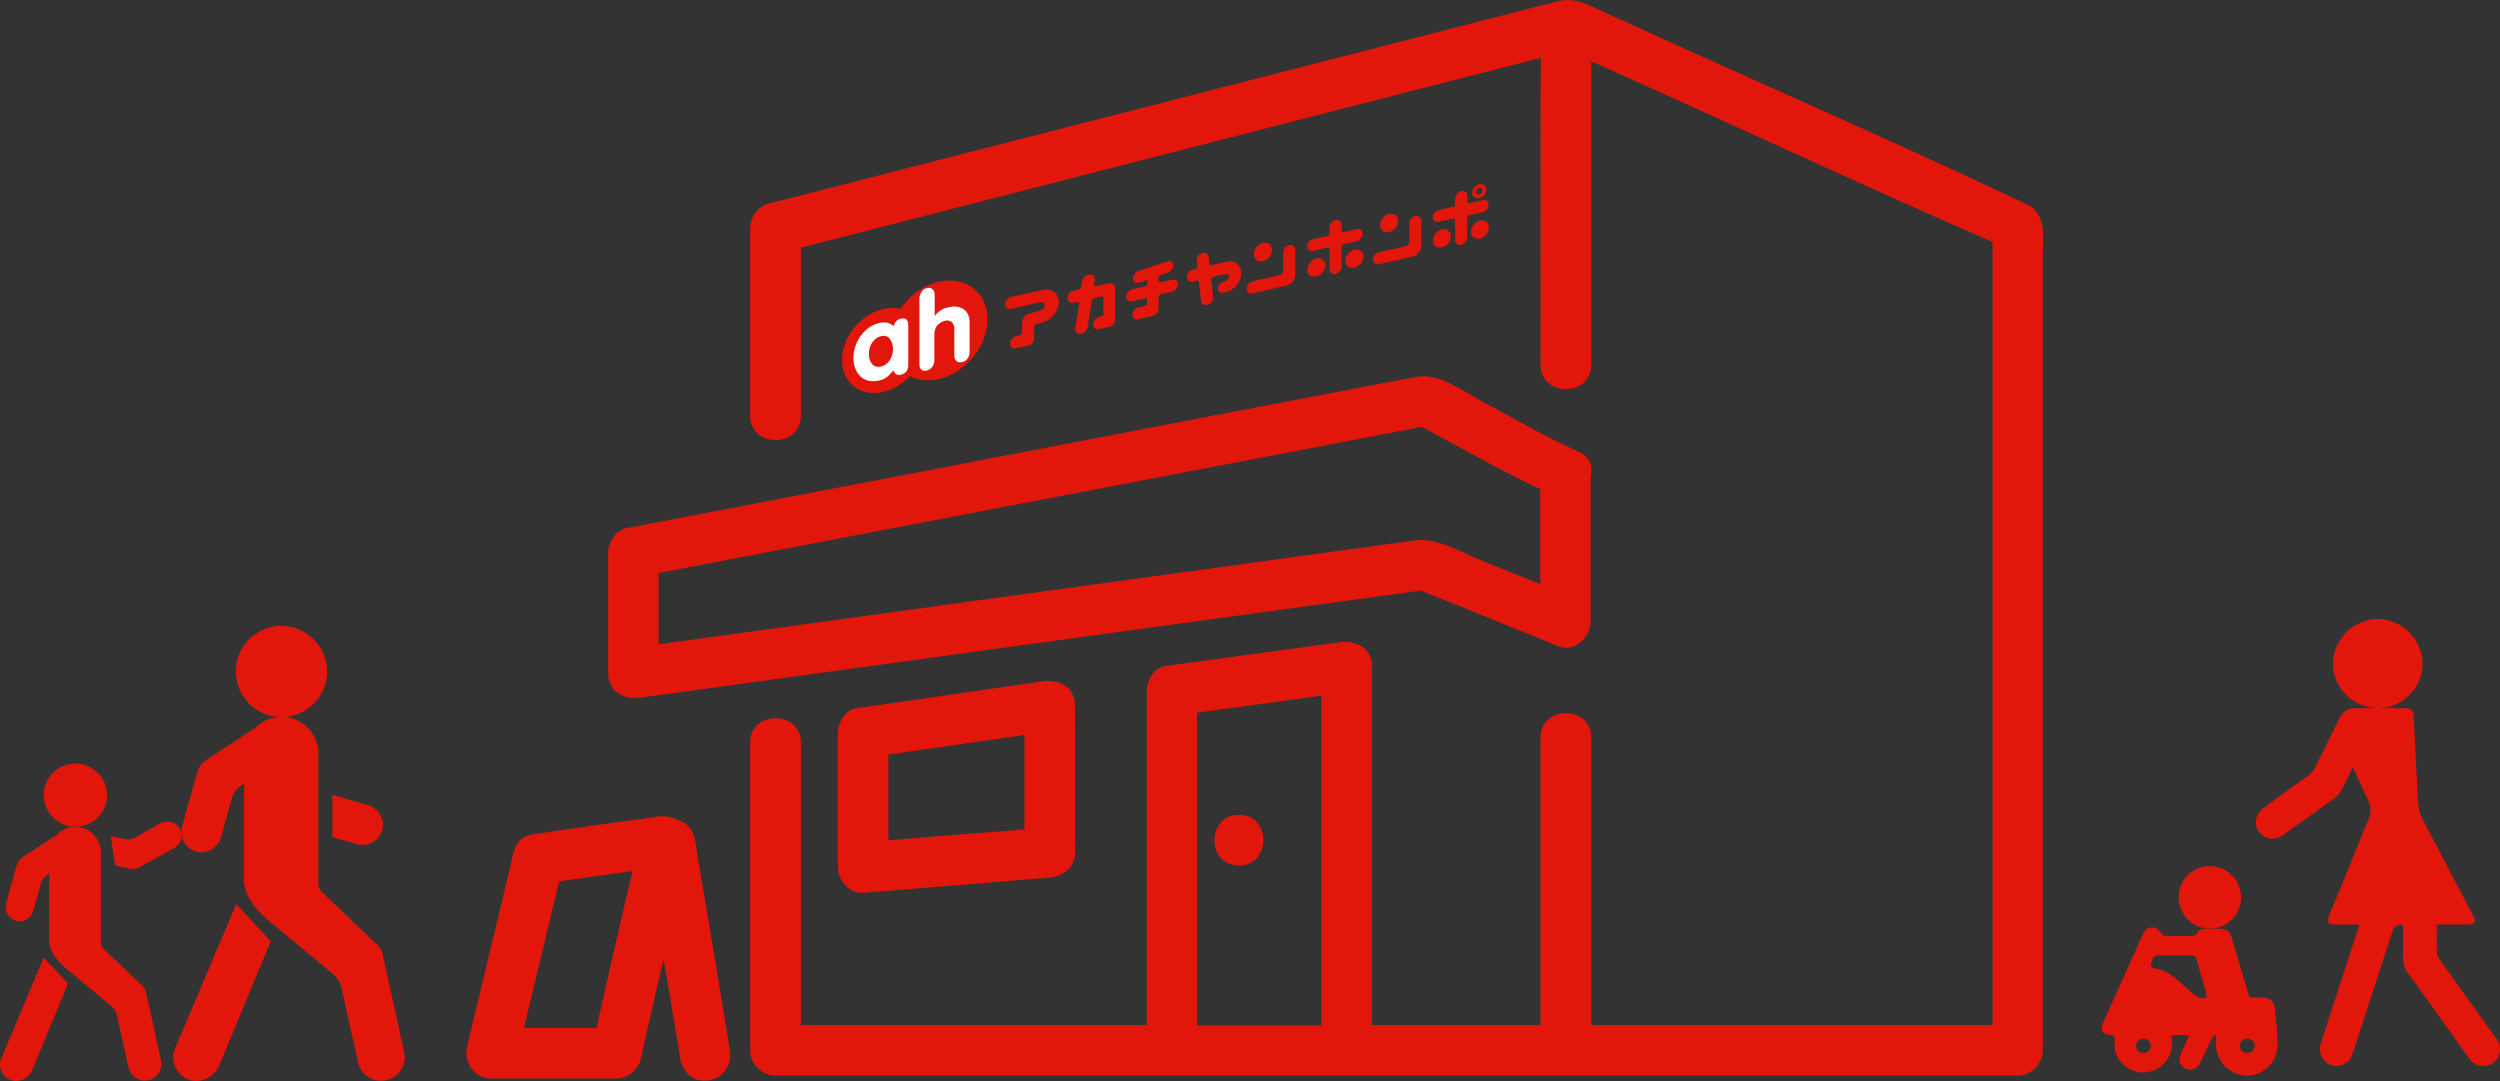 <?xml version="1.0" encoding="UTF-8"?><svg id="_レイヤー_2" xmlns="http://www.w3.org/2000/svg" viewBox="0 0 852.14 368.46"><rect x="0" y="0" width="852.14" height="368.46" fill="#333333" stroke="none"/><defs><style>.cls-1{fill:#fff;}.cls-2{fill:#e2160b;}</style></defs><g id="_レイヤー_1-2"><path class="cls-2" d="m691.99,70.21c-48.1-22.9-97.4-44.1-145.9-66.4-4.9-2.2-9.2-4.7-14.6-3.5-34.6,8.8-69.1,17.8-103.7,26.6-55.2,14.2-110.5,28.3-165.8,42.5-3.7.9-6.3,4.6-6.3,8.3v64c0,4.2,2.4,6.8,5.5,7.8v-25.8,25.8c5.1,1.7,11.8-.9,11.8-7.8v-57.3c84.1-21.6,168.2-43.1,252.2-64.7-.3,34.9,0,69.8-.1,104.6,0,11.1,17.3,11.1,17.3,0V20.91c45.8,20.4,90.9,41.6,136.8,61.6v266.9h-136.8v-98c0-11.1-17.3-11.1-17.3,0v98h-57.4v-122.2c0-6.2-5.5-9.1-10.9-8.3-19.9,2.7-39.8,5.4-59.6,8.1-3.7.5-6.3,4.9-6.3,8.3v114.1h-117.9v-96.3c0-6.9-6.7-9.5-11.8-7.8v32.6-32.6c-3.1,1-5.5,3.6-5.5,7.8v104.9c0,4.7,4,8.6,8.6,8.6h423.4c4.7,0,8.6-4,8.6-8.6V86.41c.1-5.7,1.2-12.5-4.3-16.2Zm-241.6,269.5v9.8h-42.4v-106.6c14.1-1.9,28.2-3.8,42.4-5.8v102.6Z"/><path class="cls-2" d="m537.99,153.91c-10.8-4.7-21.1-10.9-31.6-16.4-6.7-3.5-15.6-10.5-23.4-9.1-74,14-147.9,28.4-221.9,42.5v6.4-6.4c-15.8,3-31.7,6.1-47.5,9.1-3.7.7-6.3,4.8-6.3,8.3v41.2c0,6.2,5.5,9.1,10.9,8.3,14.3-2,28.6-3.9,42.9-5.9v-16.9,16.9c74.4-10.2,148.8-20.5,223.2-30.6,15.7,6.2,31.3,12.7,47,19,5.3,2.2,10.9-3.2,10.9-8.3v-49.8c.8-3.3-.2-6.6-4.2-8.3Zm-13,45.2c-7-2.8-13.9-5.6-20.9-8.4-6.8-2.8-14.3-7.5-21.8-6.5-15.6,2.1-31.1,4.3-46.7,6.4-70.4,9.7-140.8,19.3-211.1,29v-24.3c86.7-16.6,173.4-33.2,260.1-49.8,13.4,7.1,26.7,14.8,40.4,21.2v32.4Z"/><path class="cls-2" d="m366.39,239.61c-.2-1.8-.8-3.3-1.8-4.4,0-.1-.1-.1-.1-.2-2.2-2.5-5.7-3.2-8.9-2.8-21.2,3.1-42.5,6.1-63.7,9.2-3.7.5-6.3,4.9-6.3,8.3v46c0,4.4,4,9,8.6,8.6,21.2-1.7,42.5-3.4,63.7-5.2,4.6-.4,8.6-3.7,8.6-8.6-.1-16.9.1-33.7-.1-50.6.1-.1,0-.2,0-.3Zm-63.6,46.8v-29.2c15.5-2.2,31-4.5,46.4-6.7v32.2c-15.4,1.2-30.9,2.4-46.4,3.7Z"/><path class="cls-2" d="m422.29,277.71c-11.1,0-11.1,17.3,0,17.3,11.1,0,11.1-17.3,0-17.3Z"/><path class="cls-2" d="m238.19,294.41c-1.2-5.4-.4-13.2-7.2-14.9-1.9-1.1-4.2-1.5-6.7-1.2-14.5,2.1-29.1,4-43.5,6.2-.5.2-1.1.3-1.5.5-1.9.9-3.5,2.7-4.2,5.4-4.6,19.3-9.2,38.7-13.9,58-.7,2.8-1.3,5.6-2,8.3-1.3,5.4,2.6,10.9,8.3,10.9h42.5c3.7,0,7.5-2.7,8.3-6.3,2.6-11.5,5.2-22.9,7.9-34.4,2,11.7,4,23.4,5.9,35.1,3.3,10.8,18.9,6.8,16.6-4.6-3.4-20.9-6.9-41.9-10.5-63Zm-34.3,53.3c-.2.9-.4,1.8-.6,2.7h-24.7c4-16.7,8-33.4,12-50,8.3-1.2,16.7-2.3,25-3.5-4,16.9-7.9,33.9-11.7,50.8Z"/><path class="cls-2" d="m111.49,228.91c0,8.6-7,15.5-15.6,15.5s-15.5-7-15.5-15.6,7-15.5,15.6-15.5c8.5.1,15.5,7,15.5,15.6Z"/><path class="cls-2" d="m113.29,285.31l1,.3,7.3,2.1c3.7,1.1,7.7-1.1,8.7-4.9,1-3.6-1.3-7.3-4.9-8.4l-12.1-3.5"/><path class="cls-2" d="m87.39,247.61c1.3-1.1,3.1-2.2,4.8-2.7,0,0,.2,0,.6-.1.5-.1.9-.2,1.4-.3.6-.1,1.2-.2,1.7-.2,6.1,0,11.2,4.3,12.4,10.1.2.8.2,1.6.2,2.4v44.4c0,1.2.6,2.3,1.5,3.1l17.6,16.8c1.6,1.2,2.7,2.9,3,4.9l7.2,32.7c.9,4.4-1.9,8.6-6.3,9.5h0c-4.4.9-8.6-1.9-9.5-6.3l-5.6-25.2c-.4-1.9-1.5-3.7-3.1-4.9l-19.8-16.4s-8.7-6.2-10.1-13.2c-.1-.5-.2-1.1-.2-1.6v-32.9"/><path class="cls-2" d="m80.49,308.21h0l-20.6,48.7c-2,4-.3,8.8,3.7,10.8s9.1-.2,11-4.2l17.7-42.7"/><path class="cls-2" d="m93.99,259.81l-10.8,7.3-1.2.8c-1.2.8-2.1,2-2.7,3.3-.1.2-.1.4-.2.6l-3.7,13.5c-1,3.6-4.7,5.9-8.3,5-3.8-.9-6.1-4.8-5-8.6l2-7.3,1-3.5,2.2-7.9c.5-1.6,1.5-3,2.9-3.9l16.7-11"/><path class="cls-2" d="m36.49,271.01c0,6-4.9,10.8-10.8,10.8s-10.8-4.9-10.8-10.8,4.9-10.8,10.8-10.8c5.9,0,10.8,4.9,10.8,10.8Z"/><path class="cls-2" d="m19.69,284.11c.9-.8,2.2-1.5,3.3-1.9,0,0,.2,0,.4-.1.3-.1.7-.1,1-.2.4-.1.8-.1,1.2-.1,4.3,0,7.8,3,8.6,7,.1.6.2,1.1.2,1.7v31c0,.8.4,1.6,1.1,2.1l12.3,11.7c1.1.8,1.9,2,2.1,3.4l5,22.8c.6,3.1-1.3,6-4.4,6.7h0c-3.1.6-6-1.3-6.7-4.4l-3.9-17.6c-.3-1.4-1-2.6-2.1-3.4l-13.8-11.5s-6.1-4.3-7.1-9.2c-.1-.4-.1-.8-.1-1.1v-23"/><path class="cls-2" d="m14.89,326.41h0L.59,360.41c-1.4,2.8-.2,6.2,2.6,7.5,2.8,1.4,6.3-.1,7.7-2.9l12.3-29.8"/><path class="cls-2" d="m24.29,292.61l-7.5,5.1-.8.6c-.8.6-1.5,1.4-1.9,2.3-.1.1-.1.3-.1.4l-2.6,9.4c-.7,2.5-3.3,4.1-5.8,3.5-2.7-.7-4.2-3.4-3.5-6l1.4-5.1.7-2.4,1.5-5.5c.3-1.1,1-2.1,2-2.7l11.7-7.7"/><path class="cls-2" d="m39.19,295.01l5.1,1.1c1.1.2,2.3.1,3.3-.5l5-2.8,2.2-1.2,4.6-2.6c2.4-1.3,3.2-4.4,1.8-6.7-1.3-2.2-4.3-2.9-6.6-1.7l-8.5,4.9c-.1.1-.2.1-.4.2-.9.4-2,.5-3,.3l-1-.2-3.9-.8"/><path class="cls-2" d="m808.69,241.21c7.9,1.1,14.7-4.3,16.5-11,1.9-6.9-1.4-14.3-8.2-17.7-1.5-.7-3.1-1-4.7-1.5h-3.8c-4,1-7.7,2.7-10.2,6.2-3.3,4.7-4,9.7-1.8,15,2.4,5.1,6.5,8.2,12.2,9Z"/><path class="cls-2" d="m850.59,353.61c-6.4-8.9-12.8-17.8-19.1-26.7-.6-.8-.9-1.9-.9-2.9-.1-2.9,0-5.8,0-8.8.6,0,1.1-.1,1.6-.1h9c2.4,0,2.9-.8,1.8-3-5.7-10.9-11.5-21.9-17.2-32.8-1-1.9-1.5-4-1.6-6.2-.5-9.8-1-19.5-1.5-29.2-.1-1.6-.9-2.5-2.5-2.5-5.9,0-11.8-.1-17.7,0-2.6,0-4.2,1.6-5.3,3.8-2.7,5.6-5.5,11.2-8.3,16.8-.4.8-1.1,1.7-1.9,2.2-5.2,3.8-10.4,7.4-15.5,11.2-3.6,2.7-3.4,7.5.3,9.7,2.1,1.2,4.2,1,6.1-.3,6.1-4.3,12.2-8.6,18.2-13,1-.7,1.7-1.9,2.2-2.9,1.3-2.3,2.4-4.8,3.6-7.4.3.5.5.9.7,1.3,1.5,3.3,3,6.7,4.6,10,1.1,2.2,1,4.3.1,6.5-4.4,10.7-8.7,21.4-13.1,32.1-.2.4-.3.7-.4,1.1-.6,1.7,0,2.6,1.8,2.6,2.5.1,4.9,0,7.4,0,.3,0,.7,0,1.2.1-.2.6-.3,1.1-.5,1.6-4.1,12.7-8.3,25.4-12.4,38.1-.6,1.7-.8,3.4,0,5.1,1,2.1,3.1,3.5,5.3,3.3,2.5-.2,4.4-1.4,5.2-3.9,1.5-4.5,3-9,4.4-13.4,3.1-9.6,6.2-19.2,9.4-28.8q.7-2.2,3.4-2c0,.5.1,1,.1,1.6v9.8c0,1.8.4,3.3,1.5,4.8,7,9.7,14,19.4,20.9,29.2,1.5,2.1,3.5,3.2,6.2,2.6,2.4-.6,3.8-2.1,4.3-4.5.5-2-.3-3.6-1.4-5.1Z"/><path class="cls-2" d="m775.49,344.41c-.2-2.9-1.5-4.3-4.4-4.4h-1.1c-3.9,0-3.1.4-4.2-3.2-1.7-5.5-3.3-11.1-4.9-16.6-.9-3-1.7-3.6-4.8-3.7-1.3,0-2.5.1-3.8,0-1.6-.1-2.8.2-3.6,1.8-.2.4-1.1.7-1.7.7-2.9.1-5.8.1-8.8,0-.5,0-1.3-.5-1.6-1-.7-1.2-1.7-1.9-3-1.9-1.4,0-2.4.6-3,2-4.6,10.2-9.2,20.4-13.8,30.6-1,2.3-.2,3.9,2.2,4,1.7.1,1.9.8,1.8,2.2-.4,3.9,1.2,7,4.5,9.1,3.3,2.1,6.8,2.1,10.3.1,3.4-2,5.3-6.1,4.7-10-.1-.4-.1-.8-.1-1.3h6c-.6,1.3-1,2.5-1.6,3.7-.4,1-.9,1.9-1.3,2.9-.9,2-.2,3.9,1.6,4.8,1.9.9,4,.2,5-1.8,1.4-2.8,2.6-5.6,4-8.4.3-.5.8-.9,1.2-1.4.1.1.2.2.3.2,0,1.5-.2,3,0,4.4.7,5.3,4.8,9,10,9.4,4.9.3,9.5-3.1,10.7-8.2.3-1.3.3-2.7.2-4-.1-3.3-.5-6.6-.8-10Zm-44.9,14.6c-1.4,0-2.5-1.1-2.5-2.5s1.1-2.5,2.5-2.5,2.5,1.1,2.5,2.5-1.1,2.5-2.5,2.5Zm18.9-19c-.9-.4-1.7-1.1-2.4-1.7-1.7-1.4-3.3-3-5-4.4-2-1.7-4.1-3.1-6.7-3.6-2.6-.6-2.6-.5-1.8-3.1.4-1.1.9-1.6,2.2-1.6,1.8.1,3.6,0,5.4,0,1.7,0,3.4.1,5.1,0,1.5-.1,2.2.4,2.5,1.8,1,3.6,2.1,7.1,3.1,10.7.2.7.2,1.4.2,2.2-.8-.1-1.8,0-2.6-.3Zm16.5,19c-1.4,0-2.5-1.1-2.5-2.5s1.1-2.5,2.5-2.5,2.5,1.1,2.5,2.5-1.1,2.5-2.5,2.5Z"/><path class="cls-2" d="m753.39,316.51c5.9-.1,10.6-4.9,10.5-10.8-.1-5.8-4.8-10.5-10.7-10.5s-10.7,4.8-10.6,10.7c.1,6,4.9,10.7,10.8,10.6Z"/><g id="_レイヤー_2-2"><g id="_グローバルナビ"><path class="cls-2" d="m427.39,86.61c0,1.7,1.4,2.8,3.1,2.4,1.7-.4,3.1-2.1,3.1-3.8s-1.4-2.8-3.1-2.4h0c-1.7.4-3.1,2.1-3.1,3.8"/><path class="cls-2" d="m437.39,86.31v5.5c0,1.2-.2,1.7-2.1,2.2l-8,1.8c-1.1.1-2.2,1.2-2.3,2.3s.6,2,1.8,1.9c.2,0,.4-.1.5-.1l11.3-2.6c1.6-.4,2.9-2,2.9-3.6v-8.3c.1-1.2-.7-2-1.9-1.9h-.2c-1.1.3-2.1,1.5-2,2.6q0,.1,0,.2"/><path class="cls-2" d="m470.39,76.71c0,1.7,1.4,2.8,3.1,2.4,1.7-.4,3.1-2.1,3.1-3.8s-1.4-2.8-3.1-2.4h0c-1.7.4-3.1,2.1-3.1,3.8"/><path class="cls-2" d="m480.39,76.41v5.5c0,1.2-.2,1.7-2.1,2.2l-8,1.8c-1.1.1-2.2,1.2-2.3,2.3-.1,1.2.7,2,1.8,1.9.2,0,.3-.1.5-.1l11.3-2.6c1.6-.4,2.9-2,2.9-3.6v-8.3c.1-1.2-.8-2-1.9-1.9h-.2c-1.1.3-2.1,1.5-2,2.6,0,0,0,.1,0,.2"/><path class="cls-2" d="m368.89,95.81h0l-.3,1.8c-.1.7-.2.9-1,1.1l-1.7.4c-1.1.2-2,1.2-2,2.3v.1c0,1.2.9,1.9,2,1.7l1-.2c.9-.2,1-.1.9.7,0,0-1.2,7.9-1.3,8.1-.1.6,0,1.1.4,1.5.7.8,2,.6,3-.3.4-.4.7-.9.8-1.5l1.4-8.6c.2-.9.3-1.2,1.2-1.4l2.2-.5c.6-.1.6.2.6.6v5.2c0,.6-.2.9-.8,1l-.7.2c-1.1.3-2,1.4-2,2.6,0,1.1.9,1.8,2,1.6l3.5-.8c1.1-.2,2-1.2,2-2.3v-10.4c.2-1.4-.8-2.4-2.1-2.2-.2,0-.3.1-.5.1l-4.1.9c-.3.1-.5-.1-.5-.3v-.2c0-.2.1-.6.1-.6l.2-1.1c0-.4-.1-.8-.4-1.2-.3-.4-.8-.5-1.3-.5-1.3,0-2.3,1-2.6,2.2"/><path class="cls-2" d="m397.99,89.11h0l-10,3.3c-1,.4-1.8,1.5-1.8,2.5v.2c.2,1.1,1.2,1.6,2.3,1.2.3-.1,2-.7,2-.7.5-.2.6,0,.6.3v1c0,.3-.2.6-.5.6h-.1l-4.6,1.1c-1.1.3-2,1.4-2,2.5s.9,1.8,2,1.6l3.8-.9c1.1-.2,1.3-.3,1.3.5v1c0,.6-.3.9-.8,1l-2.1.5c-1.1.2-2,1.3-2.1,2.4h0c0,1.1.9,1.9,2,1.6l4.7-1.1c1.1-.2,2.1-1.2,2.2-2.4v-3.4c0-1.3,0-1.4,1.2-1.7l3.4-.8c1.1-.3,2-1.4,2-2.5s-.9-1.8-2-1.6l-4,.9c-.3.1-.6,0-.6-.3v-1.2c0-.4,0-.6.4-.8.2-.1,2.8-1,2.8-1,.5-.2,1-.6,1.4-1.1.3-.4.4-.9.4-1.4v-.2c-.1-.5-.4-1-.8-1.2,0-.1-.5-.1-1.1.1"/><path class="cls-2" d="m409.69,86.21c-1.1.4-1.9,1.6-1.8,2.7l.2,1.6c0,.6,0,1-.7,1.2l-.9.2c-1.1.2-1.9,1.3-1.9,2.4v.1c0,1.1.9,1.8,2,1.6l1.1-.3c.7-.2.9-.1,1,.6l.7,6.2c.1,1.1,1.1,1.7,2.3,1.3,1.1-.3,1.9-1.4,1.8-2.5v-.1l-.6-5.7c0-.8.1-1,.9-1.2l3.5-.8c1.5-.3,1.7.5,1.7.7,0,.3-.1,1.1-1.8,1.8-.7.2-1.3.7-1.8,1.3-.3.5-.4,1-.3,1.5.2.9,1.1,1.2,2.6.8,2.9-.6,5.3-3.4,5.4-6.3v-.2c0-2.8-2.3-4.6-5.1-3.9-.1,0-.2.1-.3.1l-4.1.9c-1.2.3-1.4.3-1.4-.5l-.2-2.2c-.1-.5-.4-1-.8-1.2-.4-.2-.9-.3-1.5-.1"/><path class="cls-2" d="m344.69,101.21c-1.1.3-2.1,1.4-2.1,2.5s.9,1.8,2.1,1.6l9.3-2.2c1.1-.2,2.1-.2,2.1.9s-.8,1.7-2.6,2.2l-2.5.6c-1.4.3-2.6,1.7-2.6,3.1v3.1c0,.9-.2,1.2-1.1,1.4l-1,.2c-1.1.3-2,1.4-2,2.5s.9,1.8,2.1,1.6h0l3.6-.8c1.9-.4,2.5-1.1,2.5-3.1v-3.1c0-.8.2-1.2.9-1.3l1.9-.5c3.1-.8,5.5-3.8,5.6-6.9,0-3-2.5-4.9-5.5-4.2l-10.7,2.4"/><path class="cls-2" d="m458.59,88.91c0,1.7,1.4,2.8,3.1,2.3s3.1-2.1,3.1-3.8-1.4-2.7-3.1-2.3c-1.7.4-3.1,2.1-3.1,3.8,0-.1,0,0,0,0"/><path class="cls-2" d="m445.59,91.91c0,1.7,1.4,2.7,3.1,2.3,1.7-.4,3.1-2.1,3.1-3.8s-1.4-2.7-3.1-2.3-3.1,2.1-3.1,3.8h0"/><path class="cls-2" d="m453.19,77.81v1.3c0,.9-.1,1.2-1.2,1.4l-4.4,1c-1.1.2-2,1.3-2,2.4h0c0,1.1.9,1.8,2,1.6l4.2-1c1.1-.3,1.4-.2,1.4.9v6.1c-.1,1.2.7,2,1.8,1.9h.2c1.2-.3,2.1-1.4,2.1-2.6v-6.2c0-1.1.3-1.3,1.1-1.5l4.1-.9c1.1-.3,2-1.4,2-2.6,0-1.1-.9-1.8-2-1.5h0l-4,.9c-1.1.2-1.2.1-1.2-.8v-1.3c.1-1.2-.7-2-1.9-1.9h-.2c-1.2.3-2.1,1.5-2,2.6v.2"/><path class="cls-2" d="m501.39,79.01c0,1.7,1.4,2.7,3.1,2.3,1.7-.4,3.1-2.1,3-3.8,0-1.7-1.4-2.7-3.1-2.3-1.6.4-3,2.1-3,3.8h0"/><path class="cls-2" d="m488.39,82.01c0,1.7,1.4,2.7,3.1,2.3s3.1-2.1,3-3.8c0-1.7-1.4-2.7-3.1-2.3-1.6.4-3,2.1-3,3.8h0"/><path class="cls-2" d="m495.99,67.91v1.3c0,.9-.1,1.2-1.2,1.4l-4.4,1c-1.1.2-2,1.3-2,2.4h0c0,1.1.9,1.8,2,1.6l4.2-1c1.1-.3,1.4-.2,1.4.9v6.1c-.1,1.2.7,2,1.8,1.9h.2c1.2-.3,2.1-1.4,2.1-2.6v-6.2c0-1.1.3-1.3,1.2-1.5l4.1-.9c1.1-.3,2-1.4,2-2.6,0-1.1-.9-1.8-2-1.5h0l-4,.9c-1.1.3-1.2.1-1.2-.8v-1.3c.1-1.2-.7-2-1.9-1.9h-.2c-1.1.3-2.1,1.5-2,2.6-.1.1-.1.2-.1.2"/><path class="cls-2" d="m504.19,62.81c-1.3.3-2.4,1.6-2.4,2.9s1.1,2.1,2.4,1.8c1.3-.3,2.4-1.6,2.4-2.9h0c0-1.3-1.1-2.1-2.4-1.8m0,3.5c-.6.1-1.1-.2-1.1-.9,0-.6.5-1.2,1.1-1.4s1.1.2,1.1.9-.5,1.3-1.1,1.4h0"/><path class="cls-2" d="m301.09,105.31c-7.8,1.8-14.1,9.6-14.1,17.4s6.3,12.7,14.1,10.9c7.8-1.8,14.1-9.6,14.1-17.4h0c.1-7.8-6.2-12.7-14.1-10.9Z"/><path class="cls-2" d="m336.59,108.81c0,9.2-7.4,18.3-16.6,20.4-9.2,2.1-16.6-3.6-16.6-12.8s7.4-18.3,16.6-20.4h0c9.2-2,16.6,3.7,16.6,12.8h0Z"/><path class="cls-1" d="m315.99,98.21c.7-.2,1.4-.1,1.9.4.5.4.7,1.1.7,1.8v7.2h.1c1.2-1.6,3-2.7,4.8-2.9,1.8-.5,3.6-.2,5,.7,1.4,1,2.1,2.7,2,4.7v10c0,.7-.2,1.4-.7,2.1s-1.2,1.1-1.9,1.2c-.7.2-1.3.1-1.8-.3s-.8-1.1-.8-1.8v-9.1c.1-1-.3-1.9-1-2.5-.6-.5-1.5-.6-2.4-.3-.9.2-1.8.8-2.5,1.6-.6.9-.9,1.9-.9,2.8v9.1c0,.7-.2,1.4-.7,2.1s-1.2,1.1-1.9,1.3c-.8.2-1.5.1-1.9-.4-.4-.4-.6-1-.6-1.7v-22.4c0-.7.2-1.5.7-2.2.4-.9,1.1-1.3,1.9-1.4"/><path class="cls-1" d="m299.69,110.11c1.9-.5,3.8-.1,5,1.1.1-1.3,1.2-2.4,2.4-2.6h.1c1.6-.4,2.4.4,2.4,2.3v13.5c0,1.8-.8,2.9-2.5,3.3-1.2.4-2.3-.3-2.5-1.5-.6.7-1.2,1.4-1.9,2-.9.8-2,1.3-3.1,1.5-2.4.6-4.7.1-6.3-1.4-1.6-1.6-2.4-3.8-2.4-6.3s.8-5.1,2.4-7.4c1.7-2.4,4-4,6.4-4.5m.6,4.5c-1.1.2-2.2,1-2.9,2-.9,1.3-1.3,2.7-1.2,4.1-.1,1.3.4,2.5,1.1,3.4.7.8,1.8,1.1,3,.8,1.2-.2,2.4-1.1,3.1-2.3.7-1.2,1-2.5,1-3.7,0-1.3-.4-2.4-1-3.3-.7-1-1.8-1.4-3.1-1"/></g></g></g></svg>